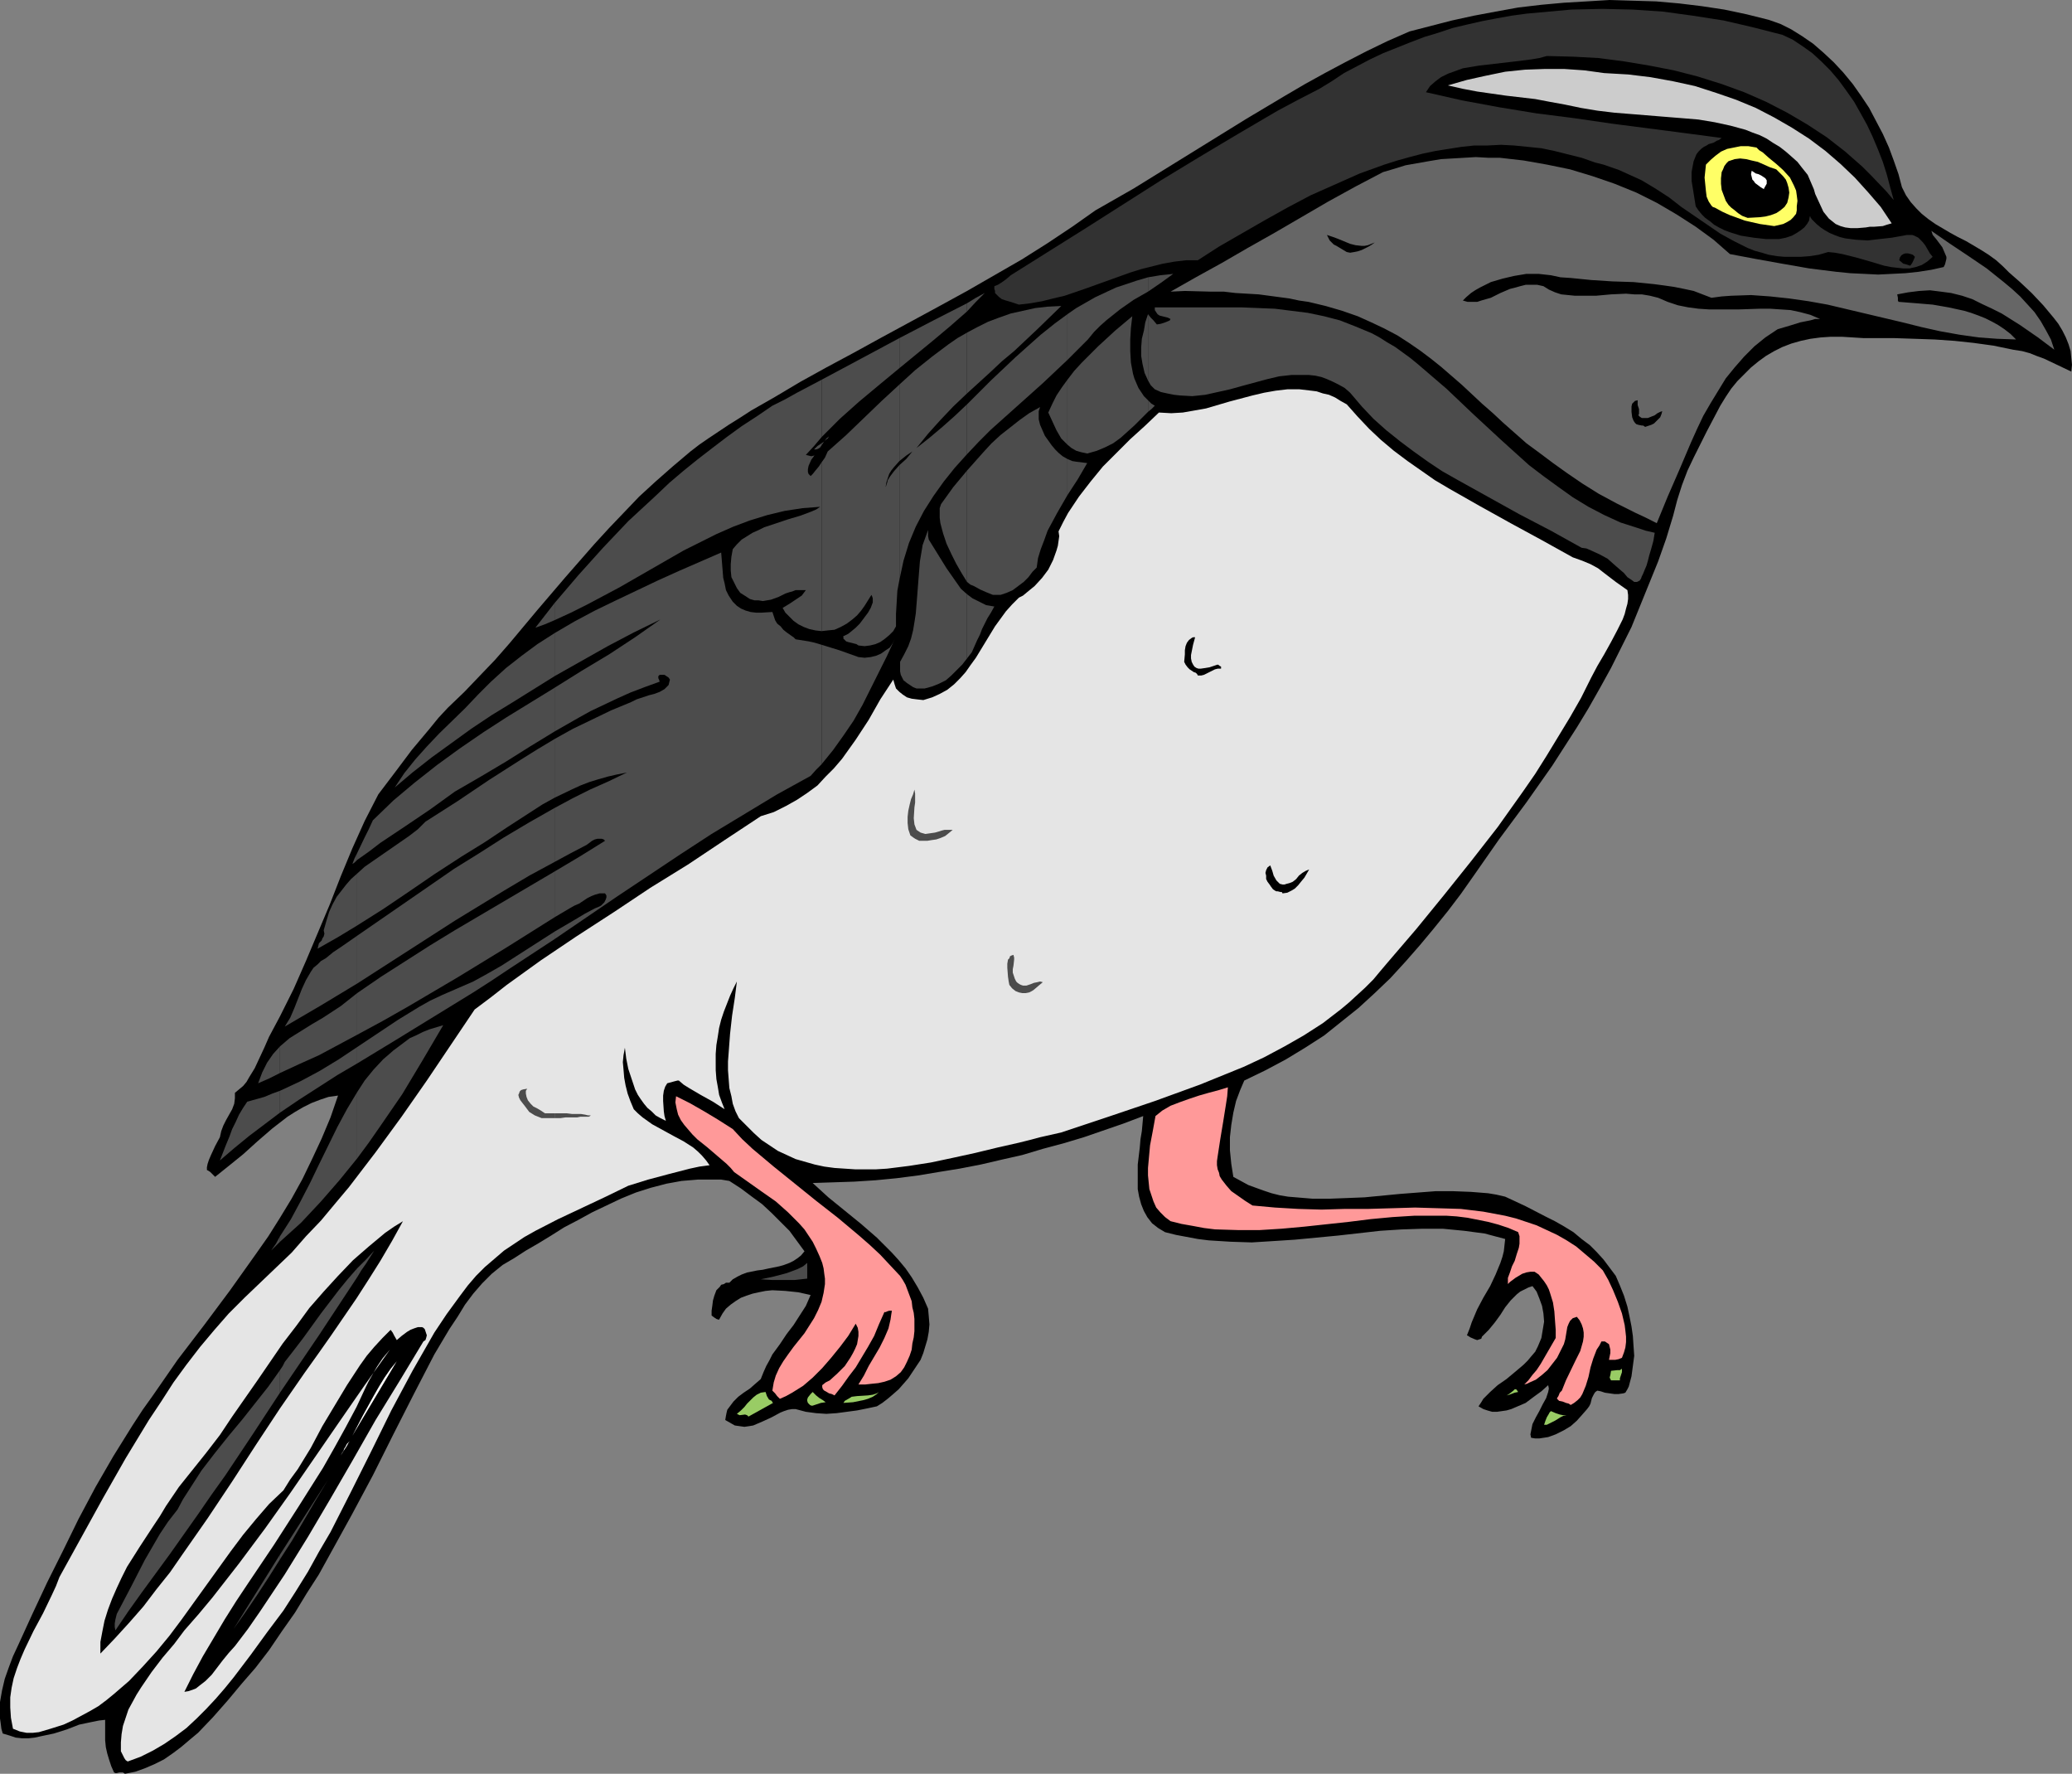 <?xml version="1.0" encoding="UTF-8" standalone="no"?>
<svg
   version="1.0"
   width="129.724mm"
   height="111.031mm"
   id="svg76"
   sodipodi:docname="Bird 037.wmf"
   xmlns:inkscape="http://www.inkscape.org/namespaces/inkscape"
   xmlns:sodipodi="http://sodipodi.sourceforge.net/DTD/sodipodi-0.dtd"
   xmlns="http://www.w3.org/2000/svg"
   xmlns:svg="http://www.w3.org/2000/svg">
  <rect width="100%" height="100%" fill="#808080" stroke="none"/>
  <sodipodi:namedview
     id="namedview76"
     pagecolor="#ffffff"
     bordercolor="#000000"
     borderopacity="0.25"
     inkscape:showpageshadow="2"
     inkscape:pageopacity="0.0"
     inkscape:pagecheckerboard="0"
     inkscape:deskcolor="#d1d1d1"
     inkscape:document-units="mm" />
  <defs
     id="defs1">
    <pattern
       id="WMFhbasepattern"
       patternUnits="userSpaceOnUse"
       width="6"
       height="6"
       x="0"
       y="0" />
  </defs>
  <path
     style="fill:#000000;fill-opacity:1;fill-rule:evenodd;stroke:none"
     d="m 29.573,419.644 2.424,-0.485 2.262,-0.808 2.262,-0.97 2.262,-1.131 2.101,-1.454 1.939,-1.454 2.101,-1.777 1.939,-1.616 3.555,-3.717 3.555,-4.04 1.616,-1.939 1.616,-1.939 3.232,-3.717 3.232,-4.201 3.07,-4.524 3.07,-4.363 2.747,-4.524 2.909,-4.524 2.586,-4.686 5.171,-9.372 5.01,-9.372 4.848,-9.695 4.848,-9.534 4.848,-9.372 3.555,-5.979 1.939,-2.909 1.778,-2.909 1.939,-2.585 2.101,-2.424 2.262,-2.262 2.586,-2.101 2.747,-1.616 2.747,-1.777 3.07,-1.777 2.909,-1.777 3.07,-1.939 3.394,-1.777 3.232,-1.777 3.394,-1.616 3.394,-1.616 3.555,-1.454 3.555,-1.131 3.717,-0.97 3.555,-0.646 3.878,-0.323 h 3.717 1.778 l 1.939,0.323 2.747,1.777 2.586,1.939 2.424,1.777 2.262,2.101 2.101,2.101 2.101,2.101 1.778,2.424 1.778,2.424 -0.808,0.97 -0.808,0.646 -0.97,0.646 -0.97,0.485 -1.293,0.485 -1.131,0.323 -2.424,0.485 -1.454,0.323 -1.293,0.162 -2.424,0.485 -1.293,0.485 -0.97,0.485 -1.131,0.646 -0.808,0.808 h -0.808 l -0.485,0.323 -0.646,0.162 -0.323,0.485 -0.808,0.808 -0.485,1.293 -0.323,1.131 -0.162,1.293 -0.162,1.131 v 1.131 l 0.646,0.485 0.485,0.323 0.485,0.162 h 0.162 l 0.808,-1.454 0.808,-1.131 1.131,-0.97 1.131,-0.808 1.293,-0.808 1.293,-0.485 1.454,-0.485 1.454,-0.323 1.616,-0.323 1.616,-0.162 3.07,0.162 3.07,0.323 1.454,0.323 1.454,0.323 -1.131,2.585 -1.454,2.262 -1.454,2.262 -1.616,2.101 -1.616,2.424 -1.778,2.424 -0.646,1.293 -0.808,1.454 -0.646,1.454 -0.646,1.616 -1.293,1.131 -1.293,1.131 -1.454,0.97 -1.293,0.97 -1.131,1.131 -0.97,1.293 -0.485,0.646 -0.162,0.646 -0.162,0.808 -0.162,0.97 1.131,0.646 1.131,0.646 1.131,0.162 1.131,0.162 1.131,-0.162 0.97,-0.162 2.262,-0.97 2.101,-0.97 2.101,-1.131 0.808,-0.323 0.97,-0.323 0.97,-0.162 h 0.808 l 2.424,0.646 2.424,0.323 2.424,0.162 2.424,-0.162 2.424,-0.323 2.424,-0.323 2.424,-0.485 2.262,-0.485 1.293,-0.808 1.454,-1.131 1.131,-0.97 1.293,-1.131 1.131,-1.293 1.131,-1.293 0.97,-1.454 0.97,-1.454 0.97,-1.454 0.646,-1.616 0.485,-1.616 0.485,-1.616 0.323,-1.777 0.162,-1.777 -0.162,-1.939 -0.162,-1.777 -1.131,-2.585 -1.293,-2.424 -1.454,-2.424 -1.454,-2.101 -1.616,-1.939 -1.616,-1.777 -1.778,-1.777 -1.778,-1.777 -3.717,-3.232 -7.757,-6.302 -3.717,-3.393 5.01,-0.162 4.848,-0.162 5.01,-0.323 5.01,-0.485 5.01,-0.646 4.848,-0.808 5.01,-0.808 5.01,-0.97 4.848,-1.131 5.01,-1.131 4.848,-1.454 4.848,-1.293 4.848,-1.454 4.686,-1.616 4.686,-1.616 4.686,-1.777 -0.162,1.777 -0.162,1.777 -0.323,1.939 -0.162,1.939 -0.485,4.04 v 1.939 1.939 1.939 l 0.323,1.777 0.485,1.777 0.646,1.616 0.808,1.454 1.131,1.454 1.454,1.131 0.808,0.485 0.808,0.485 2.586,0.646 2.586,0.485 2.586,0.485 2.586,0.323 5.171,0.323 5.01,0.162 5.171,-0.323 5.01,-0.323 10.181,-0.97 10.019,-1.131 5.01,-0.323 4.848,-0.162 h 5.01 l 5.01,0.485 2.424,0.323 2.424,0.323 2.424,0.646 2.424,0.646 -0.162,1.454 -0.162,1.454 -0.323,1.293 -0.485,1.454 -1.131,2.747 -1.293,2.747 -1.616,2.747 -1.454,2.747 -1.293,3.07 -0.485,1.454 -0.646,1.616 0.323,0.162 0.485,0.323 1.131,0.485 0.485,0.162 0.485,-0.162 0.485,-0.162 0.162,-0.485 1.616,-1.616 1.454,-1.777 1.293,-1.777 1.131,-1.777 1.293,-1.616 1.454,-1.454 0.808,-0.646 0.97,-0.485 0.97,-0.485 0.97,-0.323 0.97,1.293 0.646,1.616 0.646,1.777 0.323,1.777 0.162,1.939 -0.323,1.939 -0.323,1.939 -0.808,1.939 -0.646,1.293 -0.97,1.131 -0.808,0.97 -0.97,0.97 -2.101,1.777 -1.939,1.616 -2.101,1.454 -1.778,1.616 -0.808,0.808 -0.808,0.808 -0.485,0.808 -0.646,0.97 1.131,0.646 0.97,0.323 1.131,0.323 h 1.131 l 1.131,-0.162 1.131,-0.162 1.131,-0.323 1.131,-0.485 2.262,-0.97 1.939,-1.454 1.778,-1.293 1.616,-1.454 0.162,0.808 -0.162,0.808 -0.485,1.454 -0.808,1.454 -0.808,1.616 -0.808,1.454 -0.808,1.616 -0.162,0.808 -0.162,0.808 -0.162,0.808 0.162,0.808 0.97,0.162 h 0.97 l 2.101,-0.323 1.778,-0.646 1.939,-0.97 1.616,-0.97 1.454,-1.293 1.293,-1.454 1.131,-1.293 0.485,-0.646 0.323,-0.646 0.162,-0.646 0.162,-0.646 0.485,-0.97 0.323,-0.485 0.485,-0.323 0.808,0.162 0.97,0.323 1.131,0.162 1.131,0.162 h 0.97 l 1.131,-0.162 0.485,-0.162 0.485,-0.808 0.323,-0.646 0.646,-2.424 0.323,-2.424 0.323,-2.424 -0.162,-2.262 -0.162,-2.424 -0.323,-2.262 -0.485,-2.424 -0.485,-2.262 -0.808,-2.585 -0.97,-2.424 -0.97,-2.262 -1.454,-1.939 -1.454,-1.939 -1.616,-1.777 -1.616,-1.616 -1.939,-1.454 -1.939,-1.616 -2.101,-1.293 -2.262,-1.293 -2.262,-1.131 -4.686,-2.424 -4.848,-2.262 -2.101,-0.485 -1.939,-0.323 -4.04,-0.323 -4.202,-0.162 h -4.202 l -4.202,0.323 -4.202,0.323 -8.403,0.808 -4.04,0.162 -4.202,0.162 h -4.04 l -3.878,-0.323 -1.939,-0.162 -1.939,-0.323 -1.939,-0.485 -1.939,-0.646 -1.778,-0.646 -1.778,-0.646 -1.778,-0.97 -1.778,-0.97 -0.485,-3.07 -0.323,-3.232 v -3.07 l 0.323,-2.909 0.485,-2.909 0.646,-2.747 0.97,-2.585 0.97,-2.262 5.01,-2.424 4.848,-2.585 4.525,-2.747 4.525,-2.909 4.04,-3.232 4.04,-3.232 3.878,-3.555 3.717,-3.555 3.555,-3.878 3.394,-3.878 3.232,-3.878 3.394,-4.201 3.07,-4.04 3.07,-4.363 5.979,-8.564 6.464,-8.726 6.141,-8.726 2.909,-4.524 2.909,-4.524 2.747,-4.524 2.747,-4.848 2.586,-4.686 2.424,-4.848 2.424,-4.848 2.101,-5.171 2.101,-5.171 2.101,-5.171 1.939,-5.494 1.616,-5.332 0.97,-3.717 1.131,-3.555 1.293,-3.393 1.454,-3.07 3.07,-6.14 1.616,-3.07 1.616,-3.07 1.293,-2.101 1.293,-1.939 1.454,-1.777 1.616,-1.616 1.616,-1.616 1.778,-1.454 1.778,-1.293 1.939,-1.131 1.939,-0.97 2.101,-0.808 2.262,-0.646 2.262,-0.485 2.424,-0.323 2.424,-0.162 h 2.586 l 2.586,0.162 2.586,0.162 h 2.424 4.848 l 4.848,0.162 4.686,0.162 4.686,0.323 4.525,0.485 4.686,0.646 4.686,0.97 2.101,0.323 1.778,0.485 1.616,0.646 1.778,0.646 3.07,1.454 3.394,1.616 0.162,-1.616 -0.162,-1.616 -0.162,-1.616 -0.485,-1.616 -0.646,-1.616 -0.808,-1.616 -0.97,-1.616 -1.131,-1.454 -2.424,-2.909 -2.747,-2.909 -2.747,-2.585 -2.586,-2.262 -1.454,-1.454 -1.616,-1.454 -1.778,-1.293 -1.778,-1.131 -3.555,-2.101 -1.939,-0.97 -1.778,-0.97 -3.555,-2.101 -1.616,-1.131 -1.616,-1.293 -1.293,-1.293 -1.293,-1.454 -1.131,-1.616 -0.97,-1.939 -0.808,-3.07 -1.131,-3.232 -1.131,-3.07 -1.454,-3.232 -1.616,-3.07 -1.616,-3.07 -1.939,-2.909 -1.939,-2.747 -2.262,-2.747 -2.262,-2.424 -2.424,-2.262 -2.424,-2.101 -2.586,-1.777 -2.586,-1.616 -2.586,-1.293 -2.747,-0.97 -5.171,-1.293 -5.333,-1.131 -5.333,-0.808 -5.333,-0.646 -5.494,-0.485 -5.494,-0.162 L 380.891,0 l -5.333,0.323 -5.494,0.323 -5.333,0.485 -5.494,0.646 -5.333,0.97 -5.171,0.97 -5.171,1.131 -5.01,1.293 -5.01,1.293 -5.171,2.262 -5.01,2.424 -5.01,2.585 -4.848,2.585 -4.686,2.585 -4.686,2.747 -9.211,5.494 -8.888,5.494 -8.888,5.494 -8.888,5.494 -9.05,5.171 -2.747,1.939 -2.747,1.939 -5.818,3.878 -6.141,3.878 -6.464,3.717 -6.464,3.717 -6.787,3.717 -13.413,7.271 -6.464,3.555 -6.626,3.555 -6.141,3.393 -5.979,3.555 -5.656,3.232 -2.747,1.777 -2.586,1.616 -2.424,1.616 -2.424,1.616 -2.101,1.454 -2.101,1.616 -4.202,3.555 -4.04,3.555 -3.878,3.555 -3.555,3.717 -3.555,3.717 -3.555,3.878 -6.787,7.756 -6.626,7.756 -6.626,7.918 -3.394,3.878 -3.717,3.878 -3.555,3.717 -3.878,3.717 -2.262,2.424 -2.101,2.585 -4.202,5.009 -1.939,2.585 -1.939,2.585 -4.04,5.332 -3.232,6.302 -2.909,6.464 -2.747,6.625 -2.586,6.625 -5.656,13.412 -2.909,6.625 -3.232,6.464 -1.293,2.424 -1.293,2.424 -1.131,2.585 -1.131,2.424 -1.131,2.424 -1.293,2.101 -0.646,1.131 -0.808,0.97 -0.97,0.808 -0.97,0.808 v 0.646 0.646 l -0.162,1.293 -0.485,1.293 -1.454,2.585 -0.646,1.293 -0.485,1.293 -0.323,1.454 -1.131,2.101 -0.97,2.101 -0.485,1.131 -0.323,0.97 -0.162,0.808 v 0.646 l 0.323,0.162 0.485,0.323 1.131,1.131 1.616,-1.293 1.616,-1.293 3.394,-2.747 3.394,-3.07 3.555,-3.07 3.555,-2.747 1.778,-1.131 1.939,-1.131 1.939,-0.97 2.101,-0.808 1.939,-0.646 2.262,-0.323 -1.778,5.171 -2.101,5.009 -2.262,4.848 -2.262,4.686 -2.586,4.686 -2.747,4.524 -2.747,4.363 -3.07,4.363 -5.979,8.403 -6.141,8.241 -6.302,8.241 -5.818,8.403 -2.424,3.393 -2.424,3.717 -4.525,7.271 -4.202,7.271 -4.04,7.595 -3.717,7.595 -3.717,7.433 -3.555,7.595 -3.394,7.433 -1.131,2.424 -0.97,2.585 -0.97,2.747 -0.646,2.747 L 0,402.677 v 2.585 1.293 l 0.162,1.131 0.162,1.293 0.323,1.131 1.616,0.485 1.454,0.485 1.454,0.162 h 1.616 l 1.454,-0.162 1.454,-0.323 3.07,-0.646 3.07,-0.97 2.909,-1.131 3.07,-0.646 1.616,-0.323 1.454,-0.162 v 3.232 1.616 l 0.162,1.616 0.323,1.454 0.485,1.616 0.485,1.454 0.646,1.454 0.323,0.162 h 0.323 l 0.646,-0.162 h 0.646 0.162 z"
     id="path1" />
  <path
     style="fill:#e5e5e5;fill-opacity:1;fill-rule:evenodd;stroke:none"
     d="m 30.219,416.735 3.07,-1.131 2.909,-1.454 2.747,-1.616 2.586,-1.777 2.586,-1.939 2.424,-2.262 2.262,-2.262 2.262,-2.424 2.101,-2.424 2.101,-2.585 4.04,-5.332 3.878,-5.332 3.878,-5.171 2.909,-4.524 2.909,-4.686 2.586,-4.686 2.747,-4.686 4.848,-9.534 4.848,-9.695 4.686,-9.534 5.01,-9.372 2.586,-4.524 2.586,-4.524 2.909,-4.363 3.07,-4.201 1.939,-2.585 1.939,-2.262 2.101,-2.101 2.262,-1.939 2.262,-1.939 2.424,-1.616 2.424,-1.616 2.586,-1.454 5.333,-2.747 5.494,-2.585 5.494,-2.585 5.656,-2.747 4.686,-1.454 4.848,-1.293 5.01,-1.293 2.262,-0.485 2.424,-0.323 -0.808,-1.131 -0.97,-1.131 -0.97,-0.97 -1.131,-0.97 -2.262,-1.454 -2.424,-1.293 -5.01,-2.747 -2.262,-1.616 -1.131,-0.97 -0.97,-0.97 -0.808,-1.939 -0.646,-1.777 -0.485,-1.939 -0.323,-1.777 -0.162,-1.939 -0.162,-1.777 0.162,-1.616 0.323,-1.777 0.323,2.585 0.485,2.424 0.808,2.424 0.808,2.424 0.646,1.293 0.646,0.97 0.808,1.131 0.808,0.97 0.97,0.808 0.97,0.97 1.131,0.646 1.293,0.646 -0.323,-1.131 -0.162,-1.131 -0.162,-2.424 v -1.293 l 0.162,-1.131 0.323,-0.97 0.485,-0.808 1.778,-0.485 0.646,-0.162 h 0.323 v 0 l 1.131,0.97 1.293,0.808 2.747,1.616 2.909,1.616 2.747,1.777 -0.646,-1.616 -0.646,-1.777 -0.323,-1.939 -0.323,-1.777 -0.162,-2.101 V 251.269 249.33 l 0.162,-2.101 0.323,-1.939 0.323,-2.101 0.485,-1.939 0.646,-1.939 1.454,-3.717 0.808,-1.777 0.808,-1.616 -0.485,3.878 -0.646,4.201 -0.485,4.363 -0.323,4.363 -0.162,2.101 v 2.101 l 0.162,2.101 0.162,2.101 0.485,1.939 0.323,1.777 0.646,1.777 0.808,1.616 1.778,1.777 1.778,1.777 1.778,1.616 1.939,1.293 1.939,1.293 2.101,0.97 2.101,0.97 2.262,0.646 2.262,0.646 2.262,0.485 2.424,0.323 2.424,0.162 2.424,0.162 h 2.424 2.586 l 2.586,-0.162 5.171,-0.646 5.171,-0.808 5.333,-1.131 5.171,-1.131 5.333,-1.293 5.01,-1.131 2.586,-0.646 2.424,-0.646 5.01,-1.131 11.15,-3.717 10.989,-3.717 5.333,-1.939 5.333,-1.939 5.171,-2.101 5.171,-2.101 4.848,-2.262 4.848,-2.585 4.525,-2.585 4.525,-2.909 4.202,-3.232 1.939,-1.616 3.878,-3.555 1.939,-1.939 1.616,-1.939 1.778,-2.101 6.787,-7.918 6.464,-7.918 6.464,-8.079 6.302,-8.079 5.979,-8.403 2.909,-4.201 2.747,-4.363 2.747,-4.524 2.747,-4.524 2.586,-4.524 2.424,-4.848 1.454,-2.747 1.616,-2.747 1.616,-2.909 1.454,-2.747 1.293,-2.585 0.485,-1.293 0.323,-1.293 0.323,-1.131 0.162,-1.131 v -0.97 l -0.162,-1.131 -2.747,-1.939 -2.747,-2.101 -1.454,-1.131 -1.778,-0.97 -1.939,-0.808 -2.262,-0.808 -7.272,-4.04 -7.434,-4.04 -7.272,-4.04 -7.11,-4.04 -3.555,-2.101 -3.232,-2.262 -3.232,-2.262 -3.232,-2.424 -3.07,-2.585 -2.747,-2.585 -2.747,-2.909 -2.586,-2.909 -1.454,-0.808 -1.293,-0.808 -1.454,-0.646 -1.454,-0.323 -1.454,-0.485 -1.293,-0.162 -2.747,-0.323 h -2.909 l -2.747,0.323 -2.747,0.485 -2.747,0.646 -5.494,1.454 -5.494,1.616 -2.747,0.485 -2.747,0.485 -2.747,0.162 -2.909,-0.162 -3.394,3.232 -3.394,3.07 -3.232,3.232 -3.232,3.232 -2.909,3.555 -2.747,3.555 -1.293,1.939 -1.293,1.939 -1.131,2.101 -1.131,2.262 0.162,1.131 -0.162,1.131 -0.162,1.131 -0.323,1.131 -0.808,2.262 -1.131,2.262 -1.454,1.939 -1.778,1.939 -1.778,1.454 -0.97,0.808 -0.97,0.485 -1.616,1.616 -1.454,1.616 -1.293,1.777 -1.293,1.777 -2.262,3.717 -2.262,3.717 -1.293,1.777 -1.131,1.616 -1.293,1.454 -1.454,1.454 -1.616,1.293 -1.778,0.97 -1.778,0.808 -2.101,0.646 -1.454,-0.162 -1.293,-0.162 -1.131,-0.323 -0.97,-0.646 -0.808,-0.646 -0.808,-0.808 -0.323,-0.97 -0.323,-1.131 -3.07,4.686 -2.747,4.848 -3.07,4.686 -1.616,2.262 -1.616,2.262 -1.939,2.262 -1.939,1.939 -1.939,2.101 -2.424,1.777 -2.424,1.616 -2.586,1.454 -2.909,1.454 -3.07,0.97 -8.565,5.656 -8.726,5.817 -8.888,5.494 -8.726,5.817 -8.726,5.656 -8.403,5.656 -4.04,2.909 -4.04,2.909 -3.717,2.909 -3.878,2.909 -5.656,8.403 -5.656,8.403 -5.979,8.564 -6.141,8.403 -6.302,8.241 -3.394,4.04 -3.232,3.878 -3.555,3.717 -3.394,3.878 -3.717,3.555 -3.717,3.555 -3.717,3.555 -3.717,3.717 -3.394,3.878 -3.394,4.04 -3.232,4.201 -3.07,4.201 -2.909,4.524 -2.909,4.363 -5.494,9.049 -5.333,9.372 -5.171,9.372 -5.171,9.372 -0.808,2.101 -0.97,2.101 -2.101,4.363 -2.262,4.201 -2.101,4.363 -0.97,2.262 -0.808,2.101 -0.808,2.424 -0.485,2.262 -0.323,2.262 v 2.424 l 0.162,2.424 0.485,2.585 0.808,0.323 0.808,0.323 1.616,0.323 h 1.454 l 1.454,-0.162 2.747,-0.808 3.07,-0.97 2.101,-0.97 2.101,-1.131 2.101,-1.131 1.939,-1.131 1.939,-1.454 1.778,-1.454 3.555,-3.07 3.232,-3.393 3.232,-3.555 3.07,-3.717 2.909,-3.878 5.818,-8.079 5.818,-8.079 2.909,-3.878 3.07,-3.717 3.07,-3.555 3.394,-3.232 1.616,-2.585 1.778,-2.424 3.07,-5.009 2.747,-5.171 2.909,-4.848 2.909,-4.848 3.07,-4.686 1.616,-2.262 1.778,-2.101 1.939,-2.101 1.939,-1.939 0.485,0.646 0.323,0.646 0.646,1.131 1.131,-0.97 1.293,-0.97 0.808,-0.485 0.808,-0.323 0.97,-0.323 h 0.97 l 0.323,0.162 0.323,0.323 0.162,0.485 0.162,0.485 0.162,0.485 -0.162,0.646 -0.162,0.485 -0.485,0.323 -5.656,9.372 -5.656,9.21 -5.333,9.372 -5.333,9.21 -5.333,9.049 -5.494,8.887 -5.818,8.726 -2.909,4.201 -3.07,4.04 -1.454,1.616 -1.454,1.777 -2.586,3.393 -1.454,1.454 -1.454,1.131 -0.808,0.646 -0.808,0.323 -0.97,0.323 -0.97,0.162 2.101,-4.201 2.262,-4.201 2.586,-4.363 2.586,-4.363 2.747,-4.363 2.909,-4.363 5.979,-8.887 5.818,-9.049 5.818,-9.211 2.747,-4.848 2.586,-4.686 2.586,-4.848 2.262,-4.848 0.646,-1.293 0.646,-1.131 1.293,-2.262 1.293,-1.939 0.808,-0.97 0.97,-1.131 -5.979,8.403 -5.818,8.403 -11.797,17.128 -5.979,8.403 -6.141,8.241 -6.302,8.079 -3.232,3.878 -3.394,3.878 -2.424,3.232 -2.747,3.232 -2.586,3.393 -2.424,3.555 -1.131,1.777 -0.97,1.777 -0.97,1.777 -0.646,1.939 -0.646,1.939 -0.323,1.939 -0.162,1.939 v 2.101 l 0.323,0.646 0.162,0.323 0.323,0.646 0.323,0.485 z"
     id="path2" />
  <path
     style="fill:#000000;fill-opacity:1;fill-rule:evenodd;stroke:none"
     d="m 23.755,391.204 3.394,-3.555 3.394,-3.717 3.394,-3.878 3.07,-4.04 3.232,-4.04 2.909,-4.201 5.979,-8.564 5.818,-8.726 5.656,-8.726 5.656,-8.564 5.818,-8.403 1.616,-2.262 1.616,-2.262 3.07,-4.363 5.979,-8.726 2.909,-4.524 2.747,-4.363 2.747,-4.686 2.586,-4.686 -2.101,1.293 -2.101,1.454 -3.878,3.232 -3.717,3.232 -3.555,3.717 -3.394,3.717 -3.394,3.878 -3.07,4.201 -3.232,4.201 -5.979,8.726 -5.979,8.564 -2.909,4.363 -3.232,4.201 -3.232,4.04 -3.232,4.04 -3.07,4.524 -1.454,2.424 -1.616,2.424 -3.07,4.686 -3.07,4.848 -1.293,2.585 -1.131,2.424 -1.131,2.585 -0.97,2.585 -0.808,2.585 -0.485,2.424 -0.485,2.585 z"
     id="path3" />
  <path
     style="fill:#ffffff;fill-opacity:1;fill-rule:evenodd;stroke:none"
     d="m 79.022,347.091 0.97,-1.131 z"
     id="path4" />
  <path
     style="fill:#ffffff;fill-opacity:1;fill-rule:evenodd;stroke:none"
     d="m 80.638,344.344 0.485,-0.808 0.97,-1.454 0.323,-0.646 0.323,-0.485 -0.646,0.646 -0.323,0.646 -0.323,0.485 -0.162,0.485 -0.323,0.485 z"
     id="path5" />
  <path
     style="fill:#ffffff;fill-opacity:1;fill-rule:evenodd;stroke:none"
     d="m 83.386,339.658 10.504,-17.613 -1.454,1.777 -1.454,2.101 -1.293,2.101 -1.293,2.262 -2.586,4.686 z"
     id="path6" />
  <path
     style="fill:#99cc65;fill-opacity:1;fill-rule:evenodd;stroke:none"
     d="m 177.113,335.133 5.818,-3.232 -0.162,-0.162 -0.162,-0.323 -0.323,-0.162 -0.323,-0.162 -0.485,-0.808 -0.162,-0.485 -0.162,-0.485 -1.131,0.162 -0.97,0.485 -0.808,0.646 -0.646,0.646 -0.808,0.808 -0.646,0.808 -0.808,0.808 -0.97,0.808 0.323,0.162 0.323,0.162 1.293,-0.162 0.485,0.162 z"
     id="path7" />
  <path
     style="fill:#99cc65;fill-opacity:1;fill-rule:evenodd;stroke:none"
     d="m 191.657,332.386 0.323,0.162 h 0.323 l 0.97,-0.323 0.97,-0.323 1.131,-0.162 -0.646,-0.485 -0.808,-0.485 -0.808,-0.646 -0.808,-0.808 -0.485,0.485 -0.646,0.808 -0.162,0.485 v 0.323 l 0.162,0.485 z"
     id="path8" />
  <path
     style="fill:#99cc65;fill-opacity:1;fill-rule:evenodd;stroke:none"
     d="m 199.576,331.901 2.262,-0.162 2.424,-0.485 1.131,-0.323 1.131,-0.485 0.97,-0.646 0.808,-0.808 -0.323,0.323 -0.485,0.323 -0.97,0.323 -1.131,0.162 -2.586,0.162 -1.293,0.162 -0.485,0.323 -1.131,0.646 z"
     id="path9" />
  <path
     style="fill:#99cc65;fill-opacity:1;fill-rule:evenodd;stroke:none"
     d="m 365.377,337.072 h 0.646 l 0.646,-0.323 1.293,-0.646 1.293,-0.808 0.646,-0.323 0.808,-0.162 h -0.323 -0.485 l -0.808,-0.162 -0.97,-0.323 -1.131,-0.485 -0.323,0.323 -0.162,0.323 -0.485,0.808 -0.323,0.808 z"
     id="path10" />
  <path
     style="fill:#99cc65;fill-opacity:1;fill-rule:evenodd;stroke:none"
     d="m 356.489,330.124 0.646,-0.162 1.293,-0.485 0.808,-0.162 -0.323,-0.485 -0.162,-0.162 h -0.323 l -0.323,0.323 -0.808,0.646 -0.485,0.323 z"
     id="path11" />
  <path
     style="fill:#99cc65;fill-opacity:1;fill-rule:evenodd;stroke:none"
     d="m 381.214,326.569 h 2.101 v -0.485 l 0.485,-1.454 v -0.808 l -0.485,0.323 h -0.646 l -1.454,0.162 -0.162,0.97 -0.162,0.646 0.162,0.323 z"
     id="path12" />
  <path
     style="fill:#ff9999;fill-opacity:1;fill-rule:evenodd;stroke:none"
     d="m 371.68,332.386 0.808,-0.485 0.808,-0.646 0.646,-0.646 0.485,-0.808 0.808,-1.939 0.646,-2.101 0.485,-2.262 0.646,-2.101 0.808,-2.101 0.646,-0.97 0.485,-0.97 h 0.808 l 0.485,0.323 0.485,0.323 0.162,0.646 0.162,0.646 v 0.808 l -0.323,1.616 h 1.454 l 0.808,-0.162 0.808,-0.323 0.485,-1.293 0.323,-1.131 0.162,-1.293 v -1.293 l -0.162,-1.454 -0.162,-1.293 -0.646,-2.747 -0.97,-2.747 -1.131,-2.747 -1.131,-2.424 -1.293,-2.262 -2.101,-2.101 -2.101,-1.777 -2.101,-1.777 -2.262,-1.454 -2.262,-1.293 -2.424,-1.131 -2.424,-1.131 -2.424,-0.808 -2.424,-0.808 -2.586,-0.646 -2.586,-0.485 -2.586,-0.485 -5.333,-0.646 -5.333,-0.162 -5.494,-0.162 -5.494,0.162 -5.656,0.162 h -5.494 l -5.494,0.162 -5.494,-0.162 -5.494,-0.323 -5.333,-0.485 -1.778,-1.131 -1.616,-1.131 -1.616,-1.131 -1.131,-1.293 -1.131,-1.454 -0.485,-0.808 -0.162,-0.808 -0.323,-0.808 -0.162,-0.97 v -0.97 l 0.162,-1.131 0.323,-2.101 0.323,-2.101 0.323,-1.939 0.323,-1.939 0.646,-4.04 0.323,-2.101 0.162,-2.101 -2.101,0.646 -2.424,0.646 -2.262,0.646 -2.424,0.808 -2.262,0.808 -2.101,0.808 -1.939,1.131 -1.616,1.293 -0.646,3.555 -0.646,3.393 -0.323,3.555 -0.162,1.777 v 1.777 l 0.162,1.616 0.162,1.616 0.485,1.454 0.485,1.454 0.646,1.454 0.97,1.131 1.131,1.131 1.293,0.97 2.586,0.646 2.747,0.485 2.586,0.485 2.586,0.323 5.333,0.162 h 5.333 l 5.171,-0.323 5.333,-0.485 10.504,-1.131 5.171,-0.646 5.171,-0.485 5.171,-0.323 h 5.171 2.424 l 2.424,0.162 2.586,0.323 2.424,0.485 2.424,0.485 2.424,0.646 2.424,0.808 2.262,0.97 0.323,0.97 v 0.97 0.808 l -0.162,0.97 -0.485,1.454 -0.485,1.616 -0.646,1.293 -0.485,1.454 -0.485,1.293 v 0.808 0.646 l 0.485,-0.485 1.293,-0.97 0.808,-0.485 0.808,-0.485 0.97,-0.323 0.97,-0.162 h 0.97 l 0.97,0.646 0.646,0.808 0.646,0.808 0.646,0.97 0.485,0.97 0.323,0.97 0.646,2.101 0.323,2.101 0.162,2.262 0.162,2.101 v 1.939 l -1.778,3.07 -1.778,3.07 -0.97,1.454 -0.97,1.131 -0.97,1.293 -0.97,0.97 0.646,-0.162 0.646,-0.323 1.454,-0.646 1.454,-1.131 1.293,-1.131 1.131,-1.454 1.131,-1.454 0.808,-1.616 0.808,-1.616 0.323,-1.131 0.323,-1.939 0.162,-0.97 0.323,-0.808 0.323,-0.646 0.646,-0.646 0.485,-0.162 0.485,-0.162 0.646,0.808 0.485,0.97 0.323,0.97 0.162,0.97 v 0.97 l -0.162,1.131 -0.323,1.131 -0.323,1.131 -1.131,2.262 -2.262,4.686 -0.97,2.424 -0.485,0.485 -0.323,0.808 -0.323,0.485 v 0.162 0 l 0.323,0.323 0.162,0.162 0.808,0.162 0.808,0.323 0.646,0.162 z"
     id="path13" />
  <path
     style="fill:#ff9999;fill-opacity:1;fill-rule:evenodd;stroke:none"
     d="m 184.547,330.932 1.454,-0.646 1.454,-0.808 2.586,-1.616 2.262,-1.939 2.262,-2.262 2.101,-2.424 2.101,-2.585 1.939,-2.585 1.778,-2.909 0.485,0.97 0.162,0.97 v 0.97 l -0.162,0.97 -0.162,0.97 -0.485,1.131 -0.485,0.97 -0.646,1.131 -1.293,1.939 -1.778,1.777 -1.778,1.616 -0.97,0.485 -0.808,0.646 v 0.485 l 0.162,0.485 0.323,0.323 0.323,0.162 0.808,0.485 0.646,0.162 0.646,0.323 1.778,-2.262 1.616,-2.262 1.616,-2.101 1.454,-2.424 1.454,-2.424 1.454,-2.585 1.131,-2.747 1.293,-2.909 h 0.323 l 0.323,-0.162 0.485,-0.162 h 0.646 l -0.162,0.97 -0.162,1.131 -0.485,2.101 -0.97,2.262 -1.131,2.262 -2.586,4.363 -1.131,2.262 -1.293,2.101 h 1.616 l 1.454,-0.162 1.616,-0.162 1.454,-0.323 1.454,-0.485 1.293,-0.808 1.131,-0.97 0.808,-1.131 0.646,-1.293 0.646,-1.454 0.485,-1.454 0.162,-1.454 0.323,-1.454 0.162,-1.454 v -1.454 -1.454 l -0.162,-1.454 -0.323,-1.293 -0.162,-1.454 -0.485,-1.293 -0.485,-1.293 -0.485,-1.293 -0.646,-1.131 -0.646,-0.97 -2.424,-2.585 -2.262,-2.424 -2.424,-2.262 -2.586,-2.262 -5.01,-4.201 -5.171,-4.04 -5.01,-4.04 -5.01,-4.04 -5.01,-4.201 -2.424,-2.262 -2.262,-2.424 -3.555,-2.262 -1.616,-0.97 -1.616,-0.97 -3.394,-1.939 -3.232,-1.616 -0.162,1.454 0.323,1.616 0.323,1.293 0.646,1.293 0.808,1.131 0.97,1.131 0.97,1.131 1.131,1.131 2.424,1.939 2.262,1.939 2.262,1.939 0.97,0.97 0.808,0.97 6.626,4.686 3.232,2.262 2.909,2.585 1.293,1.293 1.293,1.293 1.293,1.454 0.97,1.454 0.97,1.454 0.808,1.616 0.808,1.777 0.646,1.616 0.323,1.293 0.162,1.293 0.162,1.131 v 1.293 l -0.323,2.101 -0.485,2.101 -0.808,1.939 -0.97,1.939 -1.131,1.777 -1.131,1.777 -2.586,3.232 -1.293,1.777 -1.131,1.616 -0.97,1.616 -0.808,1.777 -0.485,1.616 -0.323,1.939 0.646,0.646 0.485,0.646 0.323,0.323 z"
     id="path14" />
  <path
     style="fill:#4c4c4c;fill-opacity:1;fill-rule:evenodd;stroke:none"
     d="m 271.649,94.69 v 2.747 l 0.808,-0.646 0.808,-0.808 -0.808,-0.485 z"
     id="path15" />
  <path
     style="fill:#4c4c4c;fill-opacity:1;fill-rule:evenodd;stroke:none"
     d="m 271.649,74.33 v 15.674 l 0.646,1.131 0.485,0.485 0.485,0.485 1.454,0.646 1.454,0.323 1.616,0.323 1.454,0.162 2.909,0.162 3.07,-0.323 2.909,-0.646 2.909,-0.646 2.909,-0.808 5.979,-1.616 2.747,-0.646 2.909,-0.323 h 2.909 1.293 l 1.454,0.162 1.454,0.323 1.293,0.485 1.454,0.646 1.293,0.646 1.454,0.808 1.293,1.131 2.747,3.232 2.747,2.909 3.07,2.747 3.232,2.585 3.232,2.424 3.394,2.424 3.394,2.262 3.717,2.101 7.272,4.04 7.272,4.04 7.434,3.878 7.272,4.04 1.131,0.162 1.131,0.485 2.101,0.97 1.778,0.97 1.454,1.293 1.293,1.131 1.131,0.97 0.808,0.97 0.97,0.646 0.646,0.485 h 0.323 0.323 l 0.323,-0.162 0.323,-0.162 0.323,-0.485 0.162,-0.485 0.323,-0.646 0.323,-0.808 0.485,-1.131 0.323,-1.131 0.323,-1.293 0.485,-1.616 0.485,-1.777 0.323,-1.939 -2.101,-0.485 -1.939,-0.646 -4.04,-1.293 -3.878,-1.777 -3.717,-1.939 -3.717,-2.262 -3.394,-2.424 -3.555,-2.585 -3.394,-2.585 -3.232,-2.909 -3.394,-3.07 -6.464,-5.979 -6.464,-6.14 -3.394,-2.909 -3.394,-2.909 -1.778,-1.454 -1.778,-1.293 -1.778,-1.293 -1.939,-1.131 -1.778,-1.131 -1.778,-0.97 -3.878,-1.616 -3.717,-1.454 -3.717,-0.97 -3.878,-0.808 -3.878,-0.485 -3.878,-0.485 -3.878,-0.162 -4.04,-0.162 h -8.08 -4.04 -8.403 v 0.646 l 0.323,0.485 0.323,0.485 0.485,0.323 1.293,0.323 0.646,0.162 0.646,0.323 -0.162,0.323 -0.323,0.162 -0.808,0.323 -0.97,0.323 -0.97,0.162 -0.808,-0.97 -0.646,-0.646 z"
     id="path16" />
  <path
     style="fill:#4c4c4c;fill-opacity:1;fill-rule:evenodd;stroke:none"
     d="m 271.649,65.605 v 3.393 l 3.07,-2.101 2.909,-2.101 -1.454,0.162 -1.616,0.162 z"
     id="path17" />
  <path
     style="fill:#4c4c4c;fill-opacity:1;fill-rule:evenodd;stroke:none"
     d="m 271.649,68.998 v -3.393 l -2.747,0.808 -2.424,0.808 -2.424,0.808 -2.424,1.131 -2.424,1.131 -2.262,1.293 -2.262,1.293 -2.101,1.454 V 85.157 l 1.616,-1.616 1.616,-1.616 1.616,-1.616 1.454,-1.777 1.454,-1.454 1.454,-1.293 1.616,-1.293 1.616,-1.293 3.232,-2.262 z"
     id="path18" />
  <path
     style="fill:#4c4c4c;fill-opacity:1;fill-rule:evenodd;stroke:none"
     d="M 271.649,90.004 V 74.33 l -0.646,1.939 -0.323,1.939 -0.485,1.939 -0.162,2.101 v 1.939 l 0.323,1.939 0.485,2.101 z"
     id="path19" />
  <path
     style="fill:#4c4c4c;fill-opacity:1;fill-rule:evenodd;stroke:none"
     d="m 271.649,97.437 v -2.747 l -0.97,-0.97 -0.646,-0.97 -0.646,-0.97 -0.485,-1.131 -0.485,-1.131 -0.323,-1.131 -0.485,-2.585 -0.162,-2.747 v -2.747 l 0.162,-2.747 0.323,-2.747 -4.04,3.393 -4.04,3.717 -3.878,3.878 -1.778,1.939 -1.616,2.101 v 15.351 l 0.97,0.808 1.131,0.646 1.131,0.323 1.454,0.323 2.262,-0.646 1.939,-0.808 1.939,-0.97 1.778,-1.293 1.616,-1.454 1.616,-1.454 z"
     id="path20" />
  <path
     style="fill:#4c4c4c;fill-opacity:1;fill-rule:evenodd;stroke:none"
     d="m 252.581,108.587 v 8.564 l 2.424,-3.717 2.262,-3.878 -1.293,-0.162 -1.293,-0.162 -0.97,-0.162 z"
     id="path21" />
  <path
     style="fill:#4c4c4c;fill-opacity:1;fill-rule:evenodd;stroke:none"
     d="M 252.581,85.157 V 74.33 l -3.07,2.262 -3.232,2.585 -2.909,2.585 -3.07,2.747 -5.818,5.494 -2.747,2.747 -2.909,2.909 v 11.634 0.162 l 2.747,-2.909 2.909,-2.909 6.141,-5.494 3.07,-2.747 3.07,-2.747 z"
     id="path22" />
  <path
     style="fill:#4c4c4c;fill-opacity:1;fill-rule:evenodd;stroke:none"
     d="M 252.581,105.194 V 89.843 l -1.293,1.777 -1.293,1.939 -0.97,1.939 -0.97,2.101 0.97,2.101 0.97,2.101 1.131,1.939 0.808,0.808 z"
     id="path23" />
  <path
     style="fill:#4c4c4c;fill-opacity:1;fill-rule:evenodd;stroke:none"
     d="m 252.581,117.151 v -8.564 l -1.131,-0.646 -0.97,-0.808 -0.808,-0.808 -0.808,-0.97 -0.808,-1.131 -0.808,-1.131 -1.131,-2.585 -0.323,-1.293 v -0.97 -0.97 l 0.323,-0.97 -2.586,1.454 -2.262,1.616 -2.262,1.777 -2.262,1.777 -2.101,1.939 -1.939,2.101 -3.878,4.363 v 26.339 l 0.808,0.646 0.808,0.323 1.454,0.808 1.454,0.646 1.616,0.646 h 0.808 0.97 l 1.454,-0.485 1.454,-0.646 1.293,-0.97 1.293,-0.97 1.131,-1.131 0.97,-1.293 0.97,-0.97 0.323,-2.262 0.646,-2.101 0.808,-2.101 0.808,-2.262 2.262,-4.201 z"
     id="path24" />
  <path
     style="fill:#4c4c4c;fill-opacity:1;fill-rule:evenodd;stroke:none"
     d="m 228.825,140.581 v 15.189 l 1.131,-1.454 0.646,-1.454 0.646,-1.454 0.646,-1.293 0.485,-1.293 1.293,-2.585 0.808,-1.293 0.808,-1.454 -1.939,-0.323 -1.616,-0.808 -1.616,-0.808 z"
     id="path25" />
  <path
     style="fill:#4c4c4c;fill-opacity:1;fill-rule:evenodd;stroke:none"
     d="m 228.825,78.693 v 14.381 l 5.494,-5.009 2.747,-2.585 2.909,-2.424 5.494,-5.171 5.656,-5.494 -3.232,0.162 -2.909,0.323 -2.909,0.646 -2.909,0.646 -2.747,0.97 -2.586,0.97 -2.586,1.293 z"
     id="path26" />
  <path
     style="fill:#4c4c4c;fill-opacity:1;fill-rule:evenodd;stroke:none"
     d="m 228.825,71.745 v 1.939 l 2.101,-2.262 2.101,-2.101 -2.101,1.131 z"
     id="path27" />
  <path
     style="fill:#4c4c4c;fill-opacity:1;fill-rule:evenodd;stroke:none"
     d="m 241.915,234.949 h 0.808 l 0.808,-0.162 0.646,-0.323 0.485,-0.323 1.131,-0.97 0.97,-0.808 -0.646,-0.162 -0.646,0.162 -0.808,0.162 -0.808,0.323 -0.97,0.323 h -0.808 l -0.485,-0.162 -0.323,-0.162 -0.485,-0.323 -0.323,-0.323 -0.323,-0.646 -0.162,-0.485 -0.323,-0.97 v -0.808 l 0.162,-0.808 0.162,-1.454 v -0.485 l -0.162,-0.646 -0.485,0.162 -0.323,0.162 -0.162,0.485 -0.323,0.323 -0.162,0.97 v 0.97 l 0.162,2.101 0.162,1.131 0.162,0.808 0.646,0.808 0.808,0.646 0.808,0.323 z"
     id="path28" />
  <path
     style="fill:#4c4c4c;fill-opacity:1;fill-rule:evenodd;stroke:none"
     d="m 228.825,73.684 v -1.939 l -7.918,4.04 -8.08,4.201 v 7.11 l 8.08,-6.625 4.04,-3.393 z"
     id="path29" />
  <path
     style="fill:#4c4c4c;fill-opacity:1;fill-rule:evenodd;stroke:none"
     d="M 228.825,93.075 V 78.693 l -2.262,1.293 -2.101,1.454 -3.878,2.909 -4.04,3.232 -3.717,3.393 v 18.098 l 1.616,-1.293 1.454,-0.97 -1.454,1.777 -1.616,1.454 v 27.147 l 0.485,-2.262 0.485,-2.262 0.646,-2.101 0.646,-2.101 0.808,-1.939 0.808,-1.939 1.939,-3.717 2.262,-3.555 2.424,-3.393 2.586,-3.232 2.909,-3.232 v -0.162 -11.634 l -2.909,2.747 -2.909,2.585 -3.07,2.585 -3.07,2.424 2.747,-3.393 2.909,-3.232 3.07,-3.232 z"
     id="path30" />
  <path
     style="fill:#4c4c4c;fill-opacity:1;fill-rule:evenodd;stroke:none"
     d="m 228.825,137.673 v -26.339 l -3.232,3.878 -2.909,4.04 -0.323,0.97 v 1.131 1.131 l 0.162,1.293 0.646,2.424 0.808,2.424 1.131,2.424 1.131,2.262 1.293,2.262 z"
     id="path31" />
  <path
     style="fill:#4c4c4c;fill-opacity:1;fill-rule:evenodd;stroke:none"
     d="M 228.825,155.771 V 140.581 l -1.454,-1.293 -1.131,-1.616 -1.131,-1.616 -1.131,-1.616 -2.101,-3.393 -2.101,-3.393 -0.162,-0.808 v -0.808 -0.646 l -0.646,1.777 -0.646,1.777 -0.323,1.939 -0.323,1.939 -0.323,4.04 -0.323,4.201 -0.323,4.04 -0.323,2.101 -0.323,1.939 -0.485,1.939 -0.646,1.777 -0.97,1.939 -0.97,1.777 v 1.293 0.97 l 0.162,0.808 0.323,0.646 0.323,0.646 0.808,0.646 0.97,0.646 0.485,0.323 0.808,0.323 h 0.97 0.97 l 1.778,-0.485 1.616,-0.646 1.616,-0.808 1.293,-1.131 1.293,-1.293 1.293,-1.293 z"
     id="path32" />
  <path
     style="fill:#4c4c4c;fill-opacity:1;fill-rule:evenodd;stroke:none"
     d="m 217.513,198.915 h 0.97 0.97 l 0.97,-0.162 1.131,-0.162 0.97,-0.323 1.131,-0.485 0.808,-0.646 0.97,-0.808 h -0.97 -0.97 l -0.646,0.162 -0.485,0.162 -1.131,0.323 -1.131,0.162 -1.131,0.162 -1.131,-0.323 -0.485,-0.323 -0.485,-0.323 -0.485,-1.293 -0.162,-1.454 0.162,-2.585 0.162,-1.131 v -1.131 -0.97 l -0.162,-0.97 -0.323,1.131 -0.485,1.131 -0.323,1.293 -0.323,1.454 -0.162,1.454 v 1.454 l 0.162,1.454 0.485,1.454 0.646,0.485 0.485,0.323 z"
     id="path33" />
  <path
     style="fill:#4c4c4c;fill-opacity:1;fill-rule:evenodd;stroke:none"
     d="M 212.827,87.096 V 79.986 l -9.05,4.848 -9.373,5.009 V 103.416 l 2.101,-2.101 2.262,-2.262 4.525,-4.04 4.848,-4.04 z"
     id="path34" />
  <path
     style="fill:#4c4c4c;fill-opacity:1;fill-rule:evenodd;stroke:none"
     d="M 212.827,109.072 V 90.974 l -4.202,3.878 -4.202,4.04 -4.202,4.04 -4.363,3.878 -0.646,1.454 -0.808,1.131 v 39.912 l 1.454,-0.162 1.616,-0.162 1.454,-0.646 1.454,-0.808 1.293,-0.97 1.131,-0.97 0.97,-1.131 0.808,-1.131 1.616,-2.585 0.162,0.323 0.162,0.485 v 0.485 0.485 l -0.485,1.293 -0.646,1.131 -0.97,1.293 -0.97,1.293 -0.97,0.97 -0.97,0.808 -0.808,0.646 -0.646,0.323 -0.323,0.162 h -0.162 v 0.646 l 0.323,0.323 0.323,0.323 0.485,0.162 1.293,0.323 0.646,0.162 0.485,0.323 1.454,0.162 1.293,-0.162 1.293,-0.323 1.131,-0.485 1.131,-0.808 0.97,-0.808 0.97,-0.97 0.646,-1.131 v -2.909 l 0.162,-2.747 0.162,-2.747 0.485,-2.585 V 110.041 l -1.293,1.454 -0.97,1.293 -0.485,0.808 -0.162,0.646 -0.323,0.97 v 0.97 -1.131 l 0.162,-0.97 0.323,-0.97 0.323,-0.97 0.485,-0.808 0.646,-0.808 z"
     id="path35" />
  <path
     style="fill:#4c4c4c;fill-opacity:1;fill-rule:evenodd;stroke:none"
     d="m 194.405,152.539 v 28.278 l 2.747,-3.393 2.424,-3.393 2.424,-3.555 2.101,-3.717 1.939,-3.878 1.939,-3.878 1.939,-3.878 1.778,-3.878 -0.485,0.97 -0.646,0.97 -0.97,0.646 -1.131,0.808 -1.131,0.485 -1.293,0.323 -1.454,0.162 -1.454,-0.162 -2.262,-0.808 -2.262,-0.808 -2.101,-0.646 z"
     id="path36" />
  <path
     style="fill:#4c4c4c;fill-opacity:1;fill-rule:evenodd;stroke:none"
     d="m 194.405,104.87 v 0.485 l 0.323,-0.485 0.323,-0.485 0.485,-0.646 0.646,-0.485 -0.323,0.485 -0.485,0.323 -0.485,0.485 z"
     id="path37" />
  <path
     style="fill:#4c4c4c;fill-opacity:1;fill-rule:evenodd;stroke:none"
     d="m 180.022,302.654 2.586,0.162 h 2.586 2.909 l 2.909,-0.323 v -3.717 l -0.97,0.808 -1.293,0.646 -1.293,0.485 -1.293,0.485 -3.07,0.808 z"
     id="path38" />
  <path
     style="fill:#4c4c4c;fill-opacity:1;fill-rule:evenodd;stroke:none"
     d="M 194.405,103.416 V 89.843 l -5.818,3.07 -2.909,1.616 -2.909,1.454 -3.555,2.424 -3.717,2.424 -3.555,2.585 -3.394,2.585 -3.555,2.747 -3.394,2.747 -3.232,2.747 -3.232,3.07 -6.464,5.979 -5.979,6.302 -5.818,6.464 -5.656,6.625 v 4.04 l 3.878,-1.777 3.878,-1.939 7.595,-4.04 7.595,-4.363 7.595,-4.363 3.878,-1.939 3.878,-1.939 4.04,-1.777 3.878,-1.454 4.202,-1.293 4.04,-0.97 4.202,-0.646 2.101,-0.162 2.101,-0.162 -0.97,0.646 -1.131,0.485 -2.586,0.97 -2.747,0.808 -2.909,0.97 -2.909,0.97 -1.293,0.646 -1.454,0.646 -1.293,0.808 -1.293,0.808 -1.131,1.131 -0.97,1.131 -0.323,1.777 -0.162,1.777 v 1.454 l 0.162,1.616 0.646,1.293 0.646,1.293 0.808,1.131 1.293,0.808 0.97,0.646 1.131,0.323 h 0.97 l 0.97,0.162 0.97,-0.162 0.97,-0.162 1.778,-0.646 1.616,-0.808 0.97,-0.323 0.646,-0.162 0.808,-0.323 h 0.808 0.808 0.808 l -0.485,0.646 -0.485,0.646 -1.454,0.97 -1.454,0.97 -1.616,0.97 0.646,1.131 0.97,0.97 0.97,0.97 1.131,0.808 1.293,0.646 1.293,0.485 1.454,0.323 1.454,0.162 v -39.912 l -0.646,0.97 -0.808,0.97 -0.646,0.808 -0.485,0.485 -0.485,-0.485 -0.162,-0.485 v -0.646 l 0.162,-0.808 0.646,-1.454 0.485,-0.646 0.323,-0.485 -0.162,0.162 -0.646,0.162 -0.646,-0.162 -0.646,-0.162 1.939,-2.101 z"
     id="path39" />
  <path
     style="fill:#4c4c4c;fill-opacity:1;fill-rule:evenodd;stroke:none"
     d="m 194.405,105.355 v -0.485 l -0.97,0.646 -0.808,0.808 h 0.485 l 0.485,-0.162 0.485,-0.323 z"
     id="path40" />
  <path
     style="fill:#4c4c4c;fill-opacity:1;fill-rule:evenodd;stroke:none"
     d="M 194.405,180.817 V 152.539 l -1.616,-0.485 -1.454,-0.323 -3.07,-0.485 -0.485,-0.485 -0.485,-0.323 -1.131,-0.808 -0.808,-0.646 -0.646,-0.808 -0.808,-0.646 -0.485,-0.808 -0.323,-0.97 -0.323,-0.97 -2.586,0.162 h -1.293 l -1.293,-0.162 -1.131,-0.323 -1.131,-0.485 -0.97,-0.646 -0.97,-0.97 -0.97,-1.454 -0.646,-1.293 -0.323,-1.616 -0.323,-1.293 -0.485,-5.979 -10.019,4.363 -5.01,2.262 -9.858,4.686 -5.01,2.424 -4.848,2.585 -4.686,2.747 v 10.18 l 6.302,-3.555 6.302,-3.555 6.141,-3.232 6.302,-3.07 -5.979,4.201 -6.141,4.04 -6.464,3.878 -6.464,4.04 v 10.342 l 5.656,-3.232 2.909,-1.616 3.07,-1.454 3.07,-1.454 3.232,-1.454 3.394,-1.293 3.555,-1.293 -0.162,-0.485 -0.162,-0.323 v -0.162 -0.323 l 0.323,-0.323 h 0.485 0.646 l 0.485,0.323 0.485,0.323 0.323,0.485 -0.162,0.646 -0.162,0.646 -0.485,0.485 -0.485,0.485 -1.131,0.646 -1.293,0.485 -1.293,0.323 -1.454,0.485 -1.454,0.485 -1.293,0.646 -4.686,1.939 -4.686,2.262 -4.363,2.101 -4.363,2.424 v 13.897 l 4.04,-1.939 2.101,-0.97 2.101,-0.808 2.101,-0.646 2.262,-0.646 2.101,-0.485 2.424,-0.485 -4.363,2.101 -4.363,1.939 -4.202,2.101 -4.202,2.262 v 12.765 l 3.878,-2.101 3.717,-1.939 0.646,-0.485 0.646,-0.485 0.646,-0.323 0.646,-0.162 h 0.646 0.323 l 0.485,0.162 0.323,0.323 -5.979,3.717 -5.979,3.555 v 0 10.826 l 3.555,-2.101 1.131,-0.646 1.131,-0.485 1.939,-1.293 0.97,-0.485 0.808,-0.323 1.131,-0.323 h 1.293 l 0.323,0.485 v 0.485 l -0.162,0.485 -0.323,0.646 -0.323,0.323 -0.485,0.485 -0.646,0.323 -0.808,0.323 -2.424,1.293 -2.424,1.454 -4.686,2.747 v 1.777 l 14.706,-10.018 15.029,-10.018 7.434,-4.848 7.757,-4.686 7.757,-4.686 7.918,-4.363 1.293,-1.454 z"
     id="path41" />
  <path
     style="fill:#4c4c4c;fill-opacity:1;fill-rule:evenodd;stroke:none"
     d="m 131.219,263.388 v 1.131 h 1.454 l 1.131,-0.162 h 0.97 0.97 0.808 l 0.808,-0.162 h 0.646 0.485 0.808 l 0.323,-0.162 0.162,-0.162 h -0.162 -0.485 l -0.646,-0.162 -0.97,-0.162 h -0.97 -1.131 l -1.293,-0.162 z"
     id="path42" />
  <path
     style="fill:#4c4c4c;fill-opacity:1;fill-rule:evenodd;stroke:none"
     d="m 131.219,146.722 v -4.04 l -2.262,2.909 -2.262,2.909 2.262,-0.808 z"
     id="path43" />
  <path
     style="fill:#4c4c4c;fill-opacity:1;fill-rule:evenodd;stroke:none"
     d="m 131.219,159.972 v -10.18 l -4.04,2.585 -3.717,2.747 -3.717,2.909 -3.555,3.232 -3.07,3.07 -3.07,3.232 -6.141,5.979 -2.909,3.07 -2.747,3.07 -2.586,3.232 -2.262,3.393 4.202,-3.555 4.525,-3.555 4.686,-3.393 4.686,-3.393 4.848,-3.232 5.01,-3.07 z"
     id="path44" />
  <path
     style="fill:#4c4c4c;fill-opacity:1;fill-rule:evenodd;stroke:none"
     d="m 131.219,173.061 v -10.342 l -11.312,6.948 -5.494,3.555 -5.656,3.878 -5.333,3.878 -5.333,4.201 -5.01,4.201 -4.848,4.686 -0.97,2.101 -0.97,1.939 -1.778,3.717 v 1.616 l 2.747,-1.939 2.747,-2.101 5.818,-3.878 5.979,-4.04 5.818,-4.201 6.141,-3.555 5.979,-3.555 5.656,-3.555 z"
     id="path45" />
  <path
     style="fill:#4c4c4c;fill-opacity:1;fill-rule:evenodd;stroke:none"
     d="m 131.219,188.735 v -13.897 l -4.04,2.424 -3.878,2.424 -7.595,4.848 -7.434,5.009 -7.595,4.848 -1.778,1.777 -2.101,1.616 -4.202,2.909 -4.202,2.909 -2.101,1.454 -1.778,1.616 v 12.281 l 6.141,-3.878 5.979,-4.04 3.07,-2.101 3.07,-2.101 3.232,-2.101 3.232,-2.101 5.494,-3.393 5.333,-3.555 5.494,-3.555 2.747,-1.777 z"
     id="path46" />
  <path
     style="fill:#4c4c4c;fill-opacity:1;fill-rule:evenodd;stroke:none"
     d="m 131.219,203.924 v -12.765 l -5.979,3.393 -5.979,3.555 -5.818,3.717 -5.979,3.717 -11.474,7.918 -11.474,7.918 v 11.311 l 23.109,-14.866 5.818,-3.555 5.818,-3.555 5.979,-3.555 z"
     id="path47" />
  <path
     style="fill:#4c4c4c;fill-opacity:1;fill-rule:evenodd;stroke:none"
     d="m 131.219,217.012 v -10.826 0 l -11.797,6.948 -11.797,6.948 -5.818,3.555 -5.818,3.717 -5.818,3.717 -5.656,3.878 v 9.857 l 5.979,-3.232 5.979,-3.393 11.797,-6.948 11.635,-7.11 5.656,-3.555 z"
     id="path48" />
  <path
     style="fill:#4c4c4c;fill-opacity:1;fill-rule:evenodd;stroke:none"
     d="m 131.219,222.183 v -1.777 l -6.302,4.04 -6.302,4.04 -3.394,1.939 -3.232,1.777 -3.717,1.616 -3.717,1.616 -2.747,1.293 -2.586,1.454 -5.01,3.07 -4.848,3.232 -4.848,3.232 v 3.878 l 9.05,-5.494 9.211,-5.656 9.211,-5.656 4.525,-2.909 4.363,-2.909 z"
     id="path49" />
  <path
     style="fill:#4c4c4c;fill-opacity:1;fill-rule:evenodd;stroke:none"
     d="m 131.219,264.519 v -1.131 h -2.262 l -0.97,-0.646 -0.808,-0.485 -0.97,-0.485 -0.646,-0.646 -0.646,-0.808 -0.323,-0.808 -0.162,-0.808 v -0.646 l 0.323,-0.485 -0.97,0.162 -0.485,0.162 -0.323,0.323 -0.162,0.485 -0.162,0.323 0.162,0.646 0.323,0.646 1.131,1.454 0.97,1.293 1.293,0.808 0.808,0.323 0.808,0.323 z"
     id="path50" />
  <path
     style="fill:#4c4c4c;fill-opacity:1;fill-rule:evenodd;stroke:none"
     d="m 84.517,300.069 v 2.101 l 0.97,-1.616 1.131,-1.616 1.939,-3.07 -1.939,2.101 z"
     id="path51" />
  <path
     style="fill:#4c4c4c;fill-opacity:1;fill-rule:evenodd;stroke:none"
     d="m 84.517,258.379 v 15.674 l 2.747,-3.717 2.586,-3.717 5.333,-7.756 4.848,-8.079 4.848,-8.241 -1.616,0.485 -1.616,0.485 -1.616,0.646 -1.616,0.808 -1.454,0.646 -1.293,0.97 -2.586,1.939 -2.424,2.101 -2.262,2.424 -2.101,2.585 z"
     id="path52" />
  <path
     style="fill:#4c4c4c;fill-opacity:1;fill-rule:evenodd;stroke:none"
     d="m 84.517,203.439 v -1.616 l -0.646,1.293 -0.485,1.293 0.485,-0.323 z"
     id="path53" />
  <path
     style="fill:#4c4c4c;fill-opacity:1;fill-rule:evenodd;stroke:none"
     d="m 84.517,218.951 v -12.281 l -1.454,1.293 -1.131,1.293 -1.131,1.454 -1.131,1.454 -0.97,1.777 -0.808,1.777 -0.646,2.101 -0.646,2.262 0.162,0.808 -0.162,0.646 -0.323,0.485 -0.162,0.485 -0.646,0.646 -0.162,0.646 -0.162,0.646 4.848,-2.747 z"
     id="path54" />
  <path
     style="fill:#4c4c4c;fill-opacity:1;fill-rule:evenodd;stroke:none"
     d="m 84.517,232.686 v -11.311 l -3.717,2.585 -1.939,1.293 -1.778,1.454 -1.131,0.646 -0.808,0.808 -0.97,0.808 -0.646,0.97 -1.131,1.939 -0.97,2.101 -1.778,4.524 -0.97,2.262 -1.293,2.101 8.565,-5.009 z"
     id="path55" />
  <path
     style="fill:#4c4c4c;fill-opacity:1;fill-rule:evenodd;stroke:none"
     d="m 84.517,244.806 v -9.857 l -3.878,3.07 -4.202,2.747 -2.747,1.616 -2.586,1.616 -2.586,1.616 -2.262,1.939 v 6.302 l 4.525,-2.101 4.686,-2.101 z"
     id="path56" />
  <path
     style="fill:#4c4c4c;fill-opacity:1;fill-rule:evenodd;stroke:none"
     d="m 84.517,251.592 v -3.878 l -4.363,2.909 -4.525,2.747 -4.525,2.424 -2.424,1.131 -2.424,1.131 v 5.171 l 4.525,-3.07 4.525,-2.909 4.525,-2.909 z"
     id="path57" />
  <path
     style="fill:#4c4c4c;fill-opacity:1;fill-rule:evenodd;stroke:none"
     d="m 84.517,274.053 v -15.674 l -2.424,4.04 -2.262,4.201 -4.363,8.887 -2.101,4.363 -2.262,4.363 -2.262,4.201 -2.586,4.04 v 1.293 l 5.01,-4.524 4.686,-5.009 4.363,-5.009 z"
     id="path58" />
  <path
     style="fill:#4c4c4c;fill-opacity:1;fill-rule:evenodd;stroke:none"
     d="m 84.517,302.169 v -2.101 l -2.262,2.585 -2.101,2.585 -4.202,5.494 -4.202,5.817 -2.101,2.747 -2.262,2.909 -0.485,0.97 -0.646,0.97 v 5.332 l 9.211,-13.573 z"
     id="path59" />
  <path
     style="fill:#4c4c4c;fill-opacity:1;fill-rule:evenodd;stroke:none"
     d="m 66.256,367.774 v 1.131 l 2.909,-4.524 2.747,-4.686 2.747,-4.686 2.909,-4.848 z"
     id="path60" />
  <path
     style="fill:#4c4c4c;fill-opacity:1;fill-rule:evenodd;stroke:none"
     d="m 66.256,253.854 v -6.302 l -1.616,1.777 -1.454,2.101 -1.131,2.262 -0.97,2.585 2.586,-1.131 z"
     id="path61" />
  <path
     style="fill:#4c4c4c;fill-opacity:1;fill-rule:evenodd;stroke:none"
     d="m 66.256,263.227 v -5.171 l -1.778,0.646 -1.939,0.808 -4.04,1.131 -0.97,1.454 -0.97,1.616 -0.808,1.777 -0.808,1.616 -0.646,1.777 -0.808,1.939 -1.454,3.717 3.394,-2.909 3.555,-2.909 z"
     id="path62" />
  <path
     style="fill:#4c4c4c;fill-opacity:1;fill-rule:evenodd;stroke:none"
     d="m 66.256,293.767 v -1.293 l -0.97,1.777 -1.131,1.616 z"
     id="path63" />
  <path
     style="fill:#4c4c4c;fill-opacity:1;fill-rule:evenodd;stroke:none"
     d="m 66.256,329.478 v -5.332 l -2.747,3.878 -3.07,3.878 -3.07,3.878 -3.232,3.878 -3.232,4.04 -3.232,4.201 -2.909,4.524 -1.454,2.262 -1.293,2.424 -2.262,2.909 -1.939,2.909 -1.778,3.07 -1.778,3.07 -3.232,6.302 -3.394,6.464 -0.162,0.646 -0.162,0.646 -0.162,0.97 v 0.808 l 0.162,0.808 3.07,-4.524 3.232,-4.524 6.626,-9.049 6.626,-9.372 3.232,-4.686 3.232,-4.524 6.464,-9.695 z"
     id="path64" />
  <path
     style="fill:#4c4c4c;fill-opacity:1;fill-rule:evenodd;stroke:none"
     d="m 66.256,368.905 v -1.131 l -10.989,17.613 2.747,-3.878 2.747,-4.04 2.747,-4.201 z"
     id="path65" />
  <path
     style="fill:#000000;fill-opacity:1;fill-rule:evenodd;stroke:none"
     d="m 303.484,211.357 1.131,-0.162 0.97,-0.485 0.808,-0.485 0.808,-0.808 0.646,-0.808 0.808,-0.97 1.131,-1.939 -0.808,0.323 -0.808,0.485 -0.808,0.646 -0.646,0.808 -0.808,0.646 -0.808,0.323 -0.646,0.162 -0.485,0.162 h -0.485 l -0.646,-0.162 -0.485,-0.485 -0.323,-0.323 -0.646,-1.131 -0.323,-1.131 -0.485,-1.293 -0.646,0.485 -0.323,0.646 -0.162,0.646 0.162,0.646 v 0.808 l 0.323,0.646 0.485,0.646 0.323,0.485 0.485,0.646 0.485,0.323 0.323,0.162 h 0.323 l 0.646,0.162 h 0.323 z"
     id="path66" />
  <path
     style="fill:#000000;fill-opacity:1;fill-rule:evenodd;stroke:none"
     d="m 283.446,159.81 h 0.808 l 0.646,-0.162 1.293,-0.646 1.293,-0.646 0.646,-0.162 h 0.808 v -0.485 l -0.323,-0.162 -0.162,-0.162 -0.323,-0.162 -0.485,0.162 -0.485,0.162 -0.97,0.323 -0.97,0.162 -1.131,0.162 h -0.485 l -0.485,-0.162 -0.485,-0.323 -0.323,-0.485 -0.323,-0.646 -0.162,-0.808 v -0.808 l 0.162,-0.808 0.323,-1.616 0.485,-1.777 h -0.485 l -0.323,0.162 -0.646,0.485 -0.485,0.646 -0.323,0.808 -0.162,0.97 v 0.97 l -0.162,1.777 0.323,0.646 0.485,0.646 0.485,0.485 0.485,0.323 0.485,0.323 0.485,0.162 0.323,0.323 z"
     id="path67" />
  <path
     style="fill:#666666;fill-opacity:1;fill-rule:evenodd;stroke:none"
     d="m 392.041,123.776 2.586,-6.302 2.747,-6.302 2.747,-6.464 1.454,-3.232 1.454,-3.07 1.778,-3.07 1.778,-2.909 1.778,-2.909 2.101,-2.585 2.262,-2.585 2.424,-2.424 2.586,-2.101 2.909,-1.939 2.747,-0.808 2.586,-0.808 2.424,-0.485 1.131,-0.323 h 1.131 l -2.262,-0.97 -2.424,-0.646 -2.262,-0.485 -2.424,-0.162 -2.424,-0.162 h -2.424 l -4.848,0.162 h -4.848 -2.424 l -2.424,-0.162 -2.424,-0.323 -2.424,-0.485 -2.424,-0.808 -2.262,-0.97 -1.939,-0.485 -1.939,-0.323 h -1.778 l -1.939,-0.162 -3.555,0.162 -3.555,0.323 h -3.394 -1.616 l -1.616,-0.162 -1.616,-0.162 -1.454,-0.485 -1.454,-0.646 -1.293,-0.808 -1.454,-0.323 h -1.454 -1.293 l -1.293,0.323 -1.131,0.323 -1.293,0.323 -2.262,0.97 -2.262,1.131 -2.262,0.646 -0.97,0.323 h -1.131 -1.131 l -1.131,-0.323 0.808,-0.808 1.131,-0.97 0.97,-0.646 1.131,-0.646 2.586,-1.293 2.747,-0.808 2.747,-0.646 2.909,-0.485 h 2.909 l 2.909,0.323 2.262,0.485 2.424,0.162 4.848,0.485 5.01,0.323 5.01,0.162 4.848,0.485 2.424,0.323 2.262,0.323 2.424,0.485 2.262,0.485 2.101,0.808 2.101,0.808 2.424,-0.323 2.262,-0.162 4.686,-0.162 4.525,0.323 4.525,0.485 4.525,0.646 4.525,0.808 8.888,2.101 8.888,2.101 4.525,1.131 4.363,0.97 4.525,0.808 4.525,0.646 4.363,0.323 4.525,0.162 -1.293,-1.293 -1.454,-1.131 -1.454,-0.97 -1.454,-0.808 -1.616,-0.808 -1.616,-0.646 -1.778,-0.646 -1.616,-0.485 -3.717,-0.808 -3.717,-0.646 -3.878,-0.323 -4.04,-0.323 h -0.162 l -0.162,-0.323 v -0.646 l -0.162,-0.808 2.586,-0.485 2.586,-0.323 2.586,-0.162 2.586,0.323 2.424,0.323 2.586,0.646 2.424,0.808 2.262,1.131 2.424,1.131 2.262,1.131 4.363,2.747 4.202,2.909 3.878,2.909 -0.808,-2.424 -1.131,-2.101 -1.293,-2.262 -1.454,-2.101 -1.616,-1.777 -1.778,-1.939 -1.939,-1.777 -1.939,-1.616 -4.04,-3.232 -4.525,-3.07 -4.363,-2.909 -4.202,-2.909 0.323,0.97 0.808,0.97 1.454,1.939 0.485,1.131 0.485,1.131 v 0.485 l -0.162,0.646 -0.162,0.646 -0.323,0.646 -2.909,0.646 -3.07,0.485 -3.07,0.323 -3.232,0.162 -3.232,0.162 -3.232,-0.162 -3.394,-0.162 -3.232,-0.323 -6.464,-0.808 -6.464,-1.131 -6.302,-1.131 -5.979,-1.131 -3.878,-3.393 -4.202,-3.07 -4.525,-2.909 -4.686,-2.747 -4.848,-2.424 -5.171,-2.101 -5.171,-1.777 -5.333,-1.616 -5.494,-1.131 -5.494,-0.97 -5.656,-0.646 h -2.747 l -2.909,-0.162 -2.747,0.162 -2.747,0.162 -2.747,0.162 -2.909,0.485 -2.747,0.485 -2.747,0.485 -2.586,0.808 -2.747,0.808 -6.464,3.393 -6.464,3.555 -12.766,7.433 -6.302,3.555 -3.07,1.777 -3.07,1.777 -6.141,3.393 -5.979,3.393 3.394,-0.162 6.141,0.162 h 3.07 l 2.747,0.323 2.747,0.162 2.747,0.162 2.424,0.323 2.424,0.323 2.424,0.323 2.262,0.485 2.262,0.323 4.04,0.97 3.878,1.131 3.717,1.293 3.232,1.454 3.07,1.454 3.07,1.616 2.747,1.777 2.586,1.777 2.586,1.939 2.424,1.939 4.848,4.201 4.848,4.524 2.586,2.262 2.424,2.262 2.747,2.424 2.747,2.424 3.07,2.262 3.232,2.424 3.394,2.424 3.555,2.424 3.878,2.424 4.202,2.262 4.525,2.262 2.424,1.131 z"
     id="path68" />
  <path
     style="fill:#000000;fill-opacity:1;fill-rule:evenodd;stroke:none"
     d="m 389.294,100.992 1.454,-0.485 0.646,-0.323 0.485,-0.485 0.485,-0.485 0.485,-0.485 0.323,-0.808 0.162,-0.646 -0.485,0.162 -0.646,0.323 -0.646,0.485 -0.808,0.323 -0.808,0.323 h -0.808 -0.646 l -0.485,-0.323 -0.323,-0.323 0.162,-0.323 v -0.323 -0.808 l -0.323,-0.97 v -1.131 l -0.646,0.162 -0.323,0.323 -0.323,0.323 -0.162,0.646 v 1.293 l 0.162,1.293 0.323,0.808 0.323,0.485 0.323,0.323 0.485,0.162 0.808,0.162 h 0.323 z"
     id="path69" />
  <path
     style="fill:#323232;fill-opacity:1;fill-rule:evenodd;stroke:none"
     d="m 241.107,72.068 2.747,-0.323 2.747,-0.485 2.586,-0.646 2.747,-0.646 5.171,-1.777 10.342,-3.717 2.586,-0.808 2.586,-0.646 2.586,-0.646 2.747,-0.485 2.747,-0.323 h 2.747 l 5.01,-3.232 5.333,-3.07 5.333,-3.07 5.494,-3.07 5.494,-2.909 5.818,-2.585 5.818,-2.585 5.818,-2.101 3.07,-0.97 2.909,-0.808 3.07,-0.808 3.07,-0.646 3.07,-0.485 3.07,-0.485 3.07,-0.323 h 3.07 l 3.232,-0.162 3.07,0.162 3.232,0.323 3.232,0.323 3.07,0.646 3.232,0.808 3.232,0.808 3.232,1.131 1.939,0.485 3.717,1.293 1.778,0.808 3.555,1.616 3.232,1.939 3.232,2.101 2.909,2.262 6.141,4.201 3.07,2.101 3.232,1.777 3.232,1.616 1.616,0.646 1.778,0.485 1.616,0.485 1.939,0.323 1.778,0.162 h 1.939 1.939 l 2.101,-0.162 2.101,-0.323 2.262,-0.646 1.616,0.162 1.778,0.323 3.232,0.808 3.394,0.97 3.232,0.97 1.616,0.323 1.454,0.162 1.454,0.162 h 1.454 l 1.454,-0.323 1.454,-0.485 1.293,-0.808 1.293,-1.131 -0.646,-0.808 -1.131,-1.939 -0.646,-0.808 -0.97,-0.97 -0.97,-0.485 -0.485,-0.162 h -0.646 -0.646 l -0.808,0.162 -2.747,0.485 -2.909,0.323 -2.747,0.323 -2.747,-0.162 -2.586,-0.323 -1.293,-0.323 -1.293,-0.485 -1.131,-0.485 -1.131,-0.646 -0.97,-0.646 -0.97,-0.808 -0.646,-0.646 -0.485,-0.485 -0.323,-0.485 v -0.162 h -0.162 l -0.162,0.97 -0.485,0.808 -0.646,0.808 -0.808,0.646 -0.97,0.646 -1.131,0.646 -1.454,0.485 -1.616,0.323 h -3.07 l -2.909,-0.323 -3.07,-0.485 -2.586,-0.808 -1.293,-0.485 -1.293,-0.646 -1.131,-0.646 -0.97,-0.808 -1.131,-0.808 -0.808,-0.808 -0.808,-0.97 -0.646,-0.97 -0.646,-4.04 -0.323,-1.939 V 40.72 l 0.323,-1.777 0.162,-0.808 0.323,-0.808 0.323,-0.808 0.485,-0.646 0.646,-0.646 0.646,-0.485 0.323,-0.162 0.323,-0.162 0.485,-0.323 1.131,-0.323 0.808,-0.485 0.485,-0.162 0.646,-0.485 -8.565,-1.131 -17.453,-2.262 -8.888,-1.293 -8.888,-1.131 -8.888,-1.454 -8.726,-1.616 -8.565,-1.939 0.97,-1.454 1.293,-1.131 1.293,-0.97 1.616,-0.808 1.778,-0.646 1.778,-0.646 1.939,-0.323 1.939,-0.323 4.202,-0.485 4.202,-0.485 3.878,-0.485 1.939,-0.323 1.778,-0.485 6.302,0.162 5.979,0.323 6.141,0.808 5.818,0.97 5.818,1.131 5.656,1.454 5.656,1.777 5.333,1.939 5.171,2.262 5.01,2.585 4.686,2.747 4.686,3.07 4.363,3.393 4.04,3.555 1.939,1.939 3.717,3.878 1.778,2.101 -0.808,-2.909 -0.808,-3.07 -0.97,-3.07 -1.131,-2.909 -1.293,-3.07 -1.293,-2.747 -1.616,-2.909 -1.454,-2.585 -1.939,-2.747 -1.778,-2.424 -1.939,-2.262 -2.101,-2.101 -2.101,-1.939 -2.262,-1.616 -2.424,-1.616 -2.424,-1.131 -6.949,-1.777 -6.949,-1.616 -7.272,-1.131 -7.11,-0.97 -7.11,-0.485 -7.272,-0.162 -7.272,0.162 -3.555,0.323 -3.555,0.323 -3.555,0.323 -3.555,0.485 -3.555,0.646 -3.394,0.646 -3.555,0.808 -3.394,0.808 -3.394,1.131 -3.232,0.97 -3.394,1.293 -3.232,1.293 -3.232,1.293 -3.07,1.454 -3.07,1.616 -3.07,1.616 -2.909,1.939 -2.909,1.777 -5.01,2.585 -4.848,2.585 -9.373,5.494 -9.211,5.494 -9.05,5.494 -17.776,11.311 -17.776,11.15 -1.131,0.97 -1.131,0.808 -0.808,0.485 -0.808,0.323 v 0.646 l 0.162,0.485 v 0.485 l 0.323,0.323 0.646,0.646 0.646,0.485 0.97,0.323 1.131,0.323 z"
     id="path70" />
  <path
     style="fill:#000000;fill-opacity:1;fill-rule:evenodd;stroke:none"
     d="m 450.379,62.373 0.646,0.162 0.485,0.162 0.485,0.162 0.162,-0.162 0.323,-0.485 0.323,-0.646 0.323,-0.808 -0.485,-0.485 -0.485,-0.162 -0.646,-0.162 h -0.646 l -0.485,0.162 -0.485,0.323 -0.323,0.485 -0.162,0.646 z"
     id="path71" />
  <path
     style="fill:#000000;fill-opacity:1;fill-rule:evenodd;stroke:none"
     d="m 318.675,59.626 0.808,0.162 0.97,-0.162 0.808,-0.162 0.97,-0.323 1.616,-0.808 0.808,-0.485 0.646,-0.485 -0.808,0.323 -0.808,0.323 -0.808,0.162 h -0.646 l -1.454,-0.162 -1.293,-0.323 -2.747,-1.131 -1.293,-0.485 -1.454,-0.485 0.323,0.646 0.323,0.646 0.485,0.485 0.485,0.485 0.646,0.323 1.616,0.97 z"
     id="path72" />
  <path
     style="fill:#cccccc;fill-opacity:1;fill-rule:evenodd;stroke:none"
     d="m 439.551,53.97 1.939,-0.162 0.97,-0.162 h 0.97 l 2.101,-0.162 0.97,-0.323 1.131,-0.323 -2.586,-3.878 -3.07,-3.555 -3.07,-3.393 -3.394,-3.232 -3.555,-3.07 -3.878,-2.909 -4.04,-2.585 -4.202,-2.424 -4.363,-2.262 -4.686,-1.939 -4.686,-1.616 -5.01,-1.616 -5.171,-1.131 -5.333,-0.97 -5.333,-0.646 -5.656,-0.323 -4.686,-0.646 -4.686,-0.323 h -4.848 l -4.525,0.162 -4.686,0.485 -4.686,0.97 -4.363,0.97 -4.525,1.293 3.555,0.808 3.394,0.646 6.787,0.97 6.949,0.808 3.394,0.646 3.555,0.646 3.878,0.808 3.878,0.646 4.04,0.485 4.04,0.323 7.918,0.646 4.04,0.323 3.878,0.323 3.878,0.646 3.717,0.808 3.555,0.97 1.616,0.646 1.778,0.646 1.616,0.808 1.454,0.97 1.616,0.97 1.454,1.131 1.293,1.131 1.454,1.293 1.131,1.454 1.293,1.616 0.97,2.262 0.485,1.131 0.323,1.131 0.97,2.101 0.97,2.101 0.646,0.808 0.646,0.808 0.808,0.646 0.808,0.646 1.131,0.485 1.131,0.323 1.293,0.162 z"
     id="path73" />
  <path
     style="fill:#ffff66;fill-opacity:1;fill-rule:evenodd;stroke:none"
     d="m 419.836,53.486 2.101,-0.485 0.97,-0.485 0.808,-0.485 0.646,-0.646 0.646,-0.808 0.162,-0.808 v -0.97 l 0.162,-1.293 -0.162,-1.293 -0.162,-1.131 -0.485,-1.131 -0.485,-0.97 -0.485,-0.97 -1.616,-1.777 -1.616,-1.454 -1.778,-1.454 -1.454,-1.293 -0.808,-0.485 -0.646,-0.646 -1.939,-0.323 h -1.778 l -1.616,0.323 -1.616,0.323 -1.454,0.646 -1.293,0.97 -1.131,0.97 -1.131,1.131 -0.323,3.07 0.162,1.616 0.162,1.616 0.162,1.293 0.485,1.131 0.646,0.97 0.323,0.323 0.485,0.162 1.778,0.97 1.778,0.808 1.778,0.646 1.778,0.646 3.555,0.808 z"
     id="path74" />
  <path
     style="fill:#000000;fill-opacity:1;fill-rule:evenodd;stroke:none"
     d="m 413.534,51.547 2.909,-0.162 1.293,-0.162 1.293,-0.323 1.293,-0.485 0.97,-0.646 0.97,-0.808 0.646,-0.97 0.323,-1.293 0.162,-1.131 -0.162,-1.131 -0.323,-1.131 -0.323,-0.808 -0.646,-0.808 -0.808,-0.808 -0.808,-0.808 -1.454,-0.485 -1.454,-0.646 -1.454,-0.646 -1.454,-0.323 -1.293,-0.323 -1.454,-0.162 -1.293,0.162 -1.454,0.485 -0.485,0.485 -0.485,0.646 -0.323,0.808 -0.323,0.646 -0.162,1.454 v 1.293 l 0.162,1.454 0.485,1.293 0.485,1.293 0.646,0.97 0.646,0.646 0.646,0.485 0.97,0.808 0.97,0.646 z"
     id="path75" />
  <path
     style="fill:#ffffff;fill-opacity:1;fill-rule:evenodd;stroke:none"
     d="m 417.412,44.598 0.646,-1.131 v -0.808 l -0.323,-0.485 -0.485,-0.323 -0.485,-0.323 -0.646,-0.323 -0.646,-0.162 -0.485,-0.323 -0.485,-0.323 -0.162,0.808 0.162,0.646 0.162,0.646 0.323,0.323 0.323,0.485 0.646,0.485 0.646,0.485 0.808,0.485 z"
     id="path76" />
</svg>
